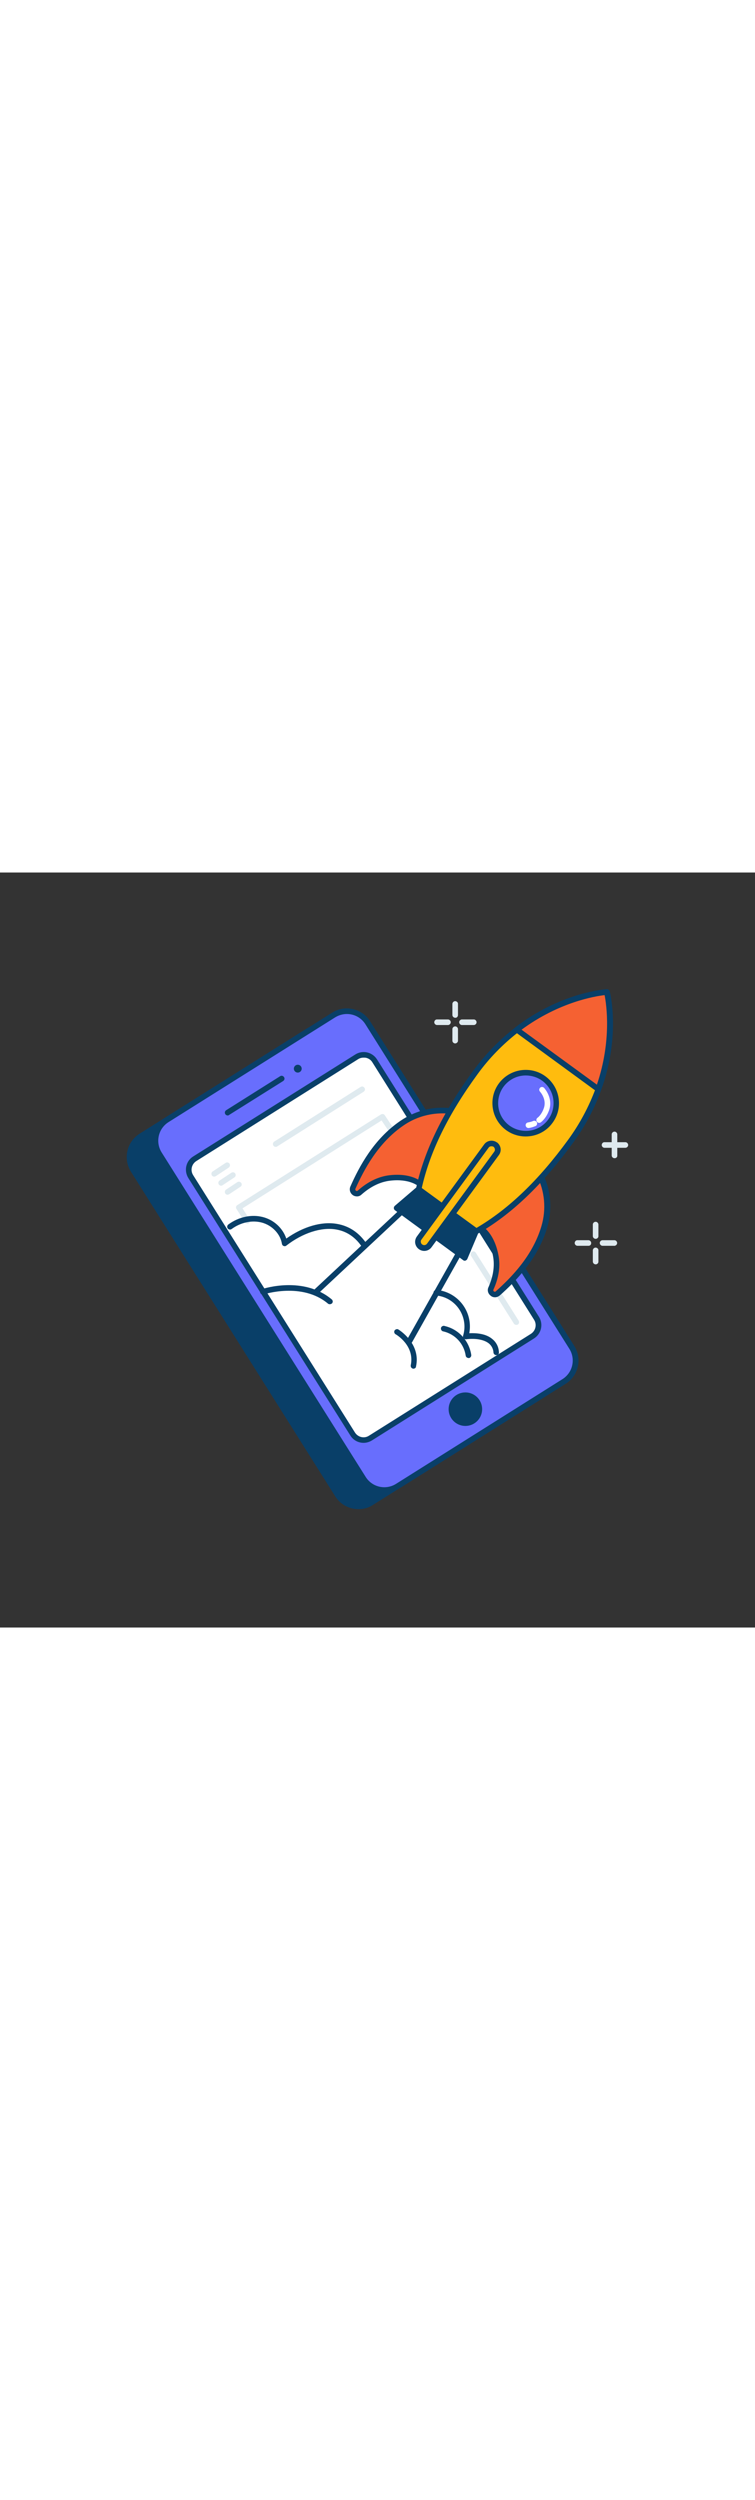 <svg version="1.1" id="Layer_1" xmlns="http://www.w3.org/2000/svg" xmlns:xlink="http://www.w3.org/1999/xlink" x="0px" y="0px" viewBox="0 0 500 500" style="width: 151px;" xml:space="preserve" data-imageid="startup-15" imageName="Startup" class="illustrations_image">
<rect x="0" y="0" width="500" height="500" fill="#333333" stroke="none"/>
<style type="text/css">
	.st0_startup-15{fill:#DFEAEF;}
	.st1_startup-15{fill:#093F68;}
	.st2_startup-15{fill:#68E1FD;}
	.st3_startup-15{fill:#FFFFFF;}
	.st4_startup-15{fill:none;}
	.st5_startup-15{fill:#F56132;}
	.st6_startup-15{fill:#FFBC0E;}
</style>
<g id="lines_startup-15">
	<path class="st0_startup-15" d="M394.5,242.6c-1,0-1.9-0.8-1.9-1.8c0,0,0,0,0,0v-7.5c-0.1-1,0.7-1.9,1.7-2c1-0.1,1.9,0.7,2,1.7&#10;&#9;&#9;c0,0.1,0,0.2,0,0.3v7.5C396.4,241.7,395.5,242.6,394.5,242.6z"/>
	<path class="st0_startup-15" d="M394.5,259.5c-1,0-1.9-0.8-1.9-1.9l0,0v-7.5c0.1-1,1-1.8,2-1.7c0.9,0.1,1.7,0.8,1.7,1.7v7.5&#10;&#9;&#9;C396.4,258.6,395.5,259.5,394.5,259.5C394.5,259.5,394.5,259.5,394.5,259.5z"/>
	<path class="st0_startup-15" d="M406.7,247.2h-7.5c-1,0.1-1.9-0.7-2-1.7c-0.1-1,0.7-1.9,1.7-2c0.1,0,0.2,0,0.3,0h7.5c1-0.1,1.9,0.7,2,1.7&#10;&#9;&#9;c0.1,1-0.7,1.9-1.7,2C406.9,247.3,406.8,247.3,406.7,247.2z"/>
	<path class="st0_startup-15" d="M389.8,247.2h-7.5c-1-0.1-1.8-1-1.7-2c0.1-0.9,0.8-1.7,1.7-1.7h7.5c1,0.1,1.8,1,1.7,2&#10;&#9;&#9;C391.5,246.5,390.7,247.2,389.8,247.2z"/>
	<path class="st0_startup-15" d="M301.5,96.2c-1,0-1.9-0.8-1.9-1.8c0,0,0,0,0,0v-7.5c0.1-1,1-1.8,2-1.7c0.9,0.1,1.7,0.8,1.7,1.7v7.5&#10;&#9;&#9;C303.3,95.4,302.5,96.3,301.5,96.2C301.5,96.3,301.5,96.3,301.5,96.2z"/>
	<path class="st0_startup-15" d="M301.5,113.2c-1,0-1.9-0.8-1.9-1.8c0,0,0,0,0,0v-7.5c-0.1-1,0.7-1.9,1.7-2c1-0.1,1.9,0.7,2,1.7&#10;&#9;&#9;c0,0.1,0,0.2,0,0.3v7.5C303.3,112.3,302.5,113.1,301.5,113.2z"/>
	<path class="st0_startup-15" d="M313.6,101h-7.5c-1,0.1-1.9-0.7-2-1.7c-0.1-1,0.7-1.9,1.7-2c0.1,0,0.2,0,0.3,0h7.5c1-0.1,1.9,0.7,2,1.7&#10;&#9;&#9;c0.1,1-0.7,1.9-1.7,2C313.8,101,313.7,101,313.6,101z"/>
	<path class="st0_startup-15" d="M296.8,101h-7.5c-1-0.1-1.8-1-1.7-2c0.1-0.9,0.8-1.7,1.7-1.7h7.5c1,0.1,1.8,1,1.7,2&#10;&#9;&#9;C298.4,100.2,297.7,100.9,296.8,101z"/>
	<path class="st0_startup-15" d="M407,189.2c-1,0-1.9-0.8-1.9-1.8v0v-13.8c-0.1-1,0.7-1.9,1.7-2c1-0.1,1.9,0.7,2,1.7c0,0.1,0,0.2,0,0.3v13.8&#10;&#9;&#9;C408.9,188.4,408.1,189.2,407,189.2C407.1,189.2,407.1,189.2,407,189.2z"/>
	<path class="st0_startup-15" d="M414,182.3h-13.8c-1-0.1-1.8-1-1.7-2c0.1-0.9,0.8-1.7,1.7-1.7H414c1-0.1,1.9,0.7,2,1.7c0.1,1-0.7,1.9-1.7,2&#10;&#9;&#9;C414.2,182.3,414.1,182.3,414,182.3z"/>
</g>
<g id="device_startup-15">
	<path class="st1_startup-15" d="M357.9,347l-113.2,71.2c-6.9,4.3-15.9,2.2-20.2-4.6l-137-217.9c-4.3-6.9-2.2-15.9,4.6-20.2l113.2-71.2&#10;&#9;&#9;c6.9-4.3,15.9-2.2,20.2,4.6l137,217.9C366.8,333.6,364.8,342.7,357.9,347z"/>
	<path class="st1_startup-15" d="M237.4,421.6c-6.3,0-12.1-3.2-15.4-8.5l-135.3-215c-5.3-8.5-2.8-19.7,5.7-25.1l110.3-69.4&#10;&#9;&#9;c8.5-5.4,19.8-2.8,25.2,5.7l135.2,215c5.4,8.5,2.8,19.8-5.7,25.1c0,0,0,0,0,0l-110.4,69.4C244.2,420.7,240.9,421.6,237.4,421.6z&#10;&#9;&#9; M212.5,104.5c-2.7,0-5.4,0.8-7.7,2.2L94.4,176.1c-6.8,4.3-8.8,13.2-4.6,20l135.2,215c4.3,6.8,13.2,8.8,20,4.6l0,0l110.3-69.4&#10;&#9;&#9;c6.8-4.3,8.8-13.2,4.6-20l-135.2-215C222.1,107,217.5,104.5,212.5,104.5z"/>
	<path class="st2_startup-15 targetColor" d="M373.4,337.3l-109.7,69c-7.8,4.9-18.2,2.6-23.1-5.3L105.7,186.6c-4.9-7.8-2.6-18.2,5.3-23.1l109.7-69&#10;&#9;&#9;c7.8-4.9,18.2-2.6,23.1,5.3l134.8,214.4C383.5,322,381.2,332.3,373.4,337.3z" style="fill: rgb(104, 110, 253);"/>
	<path class="st1_startup-15" d="M254.6,410.8c-6.3,0-12.1-3.2-15.5-8.5l-135.2-215c-5.4-8.5-2.8-19.8,5.7-25.1c0,0,0,0,0,0L220,92.8&#10;&#9;&#9;c8.5-5.4,19.8-2.8,25.1,5.7l135.2,215c5.4,8.5,2.8,19.8-5.7,25.1c0,0,0,0,0,0L264.3,408l-1-1.6l1,1.6&#10;&#9;&#9;C261.4,409.8,258.1,410.8,254.6,410.8z M229.7,93.7c-2.7,0-5.4,0.8-7.7,2.2l-110.4,69.4c-6.8,4.3-8.8,13.2-4.6,20l135.2,215&#10;&#9;&#9;c4.3,6.8,13.2,8.8,20,4.6l110.3-69.4c6.8-4.3,8.8-13.2,4.6-20L242,100.5C239.3,96.2,234.7,93.7,229.7,93.7L229.7,93.7z"/>
	<path class="st3_startup-15" d="M356,304.9l-114,71.7c-2.2,1.4-5,0.7-6.4-1.5L124.2,198c-1.4-2.2-0.7-5,1.5-6.4l114-71.7&#10;&#9;&#9;c2.2-1.4,5-0.7,6.4,1.5l111.4,177.2C358.8,300.7,358.1,303.5,356,304.9z"/>
	<path class="st1_startup-15" d="M240.8,377.7c-3.6,0-6.9-1.8-8.8-4.9L124.7,202.3c-3-4.9-1.6-11.3,3.3-14.3l107.3-67.5&#10;&#9;&#9;c4.9-3.1,11.3-1.6,14.4,3.3c0,0,0,0,0,0l107.2,170.4c3.1,4.9,1.6,11.3-3.3,14.4l-107.3,67.5l0,0&#10;&#9;&#9;C244.7,377.1,242.7,377.7,240.8,377.7z M245.3,374.5L245.3,374.5z M240.8,122.6c-1.3,0-2.5,0.3-3.6,1L130,191.1&#10;&#9;&#9;c-3.1,2-4.1,6.1-2.1,9.3l107.2,170.5c2,3.1,6.1,4.1,9.2,2.1l107.3-67.5c3.1-2,4.1-6.1,2.1-9.3L246.6,125.7c-0.9-1.5-2.4-2.6-4.2-3&#10;&#9;&#9;C241.9,122.6,241.4,122.6,240.8,122.6L240.8,122.6z"/>
	<circle class="st1_startup-15" cx="197.2" cy="129.9" r="2.6"/>
	<path class="st1_startup-15" d="M150.8,160.9c-1,0-1.9-0.8-1.9-1.9c0-0.6,0.3-1.2,0.9-1.6l35.7-22.5c0.9-0.6,2-0.3,2.6,0.6&#10;&#9;&#9;c0.6,0.9,0.3,2-0.6,2.6l-35.7,22.4C151.5,160.8,151.2,160.9,150.8,160.9z"/>
	<circle class="st1_startup-15" cx="308.2" cy="355.4" r="11.1"/>
	<line class="st4_startup-15" x1="150.6" y1="272.5" x2="141.9" y2="278"/>
	<path class="st1_startup-15" d="M142,279.8c-1,0-1.9-0.8-1.9-1.9c0-0.6,0.3-1.2,0.9-1.6l8.7-5.5c0.9-0.6,2-0.3,2.6,0.6c0.6,0.9,0.3,2-0.6,2.6&#10;&#9;&#9;l0,0l-8.7,5.5C142.7,279.7,142.4,279.8,142,279.8z"/>
	<path class="st0_startup-15" d="M341.9,299.6c-0.6,0-1.2-0.3-1.6-0.9l-28.4-44.9c-0.6-0.9-0.3-2,0.6-2.6s2-0.3,2.6,0.6l28.4,45&#10;&#9;&#9;c0.5,0.9,0.3,2-0.6,2.6C342.5,299.5,342.2,299.6,341.9,299.6z"/>
	<path class="st0_startup-15" d="M163.9,232.6c-0.6,0-1.2-0.3-1.6-0.9l-5.7-8.9c-0.6-0.8-0.3-2,0.5-2.5c0,0,0,0,0,0l95.2-60.1&#10;&#9;&#9;c0.9-0.5,2-0.3,2.5,0.5l23.7,35.6c0.6,0.8,0.5,2-0.4,2.6c-0.8,0.6-2,0.5-2.6-0.4c0-0.1-0.1-0.1-0.1-0.2l-22.7-34.1l-92.1,58.2&#10;&#9;&#9;l4.7,7.3c0.6,0.9,0.3,2-0.5,2.6c0,0,0,0,0,0C164.6,232.5,164.2,232.6,163.9,232.6z"/>
	<path class="st0_startup-15" d="M141.8,201.4c-1,0-1.8-0.8-1.8-1.9c0-0.6,0.3-1.2,0.8-1.5l8.6-5.7c0.9-0.6,2-0.3,2.6,0.5&#10;&#9;&#9;c0.6,0.9,0.3,2-0.5,2.6l-8.6,5.7C142.5,201.3,142.2,201.4,141.8,201.4z"/>
	<path class="st0_startup-15" d="M146.4,207.4c-1,0-1.8-0.8-1.8-1.9c0-0.6,0.3-1.2,0.8-1.5l7.7-5.1c0.8-0.6,2-0.5,2.6,0.3s0.5,2-0.3,2.6&#10;&#9;&#9;c-0.1,0.1-0.2,0.1-0.3,0.2l-7.7,5.1C147.1,207.3,146.8,207.4,146.4,207.4z"/>
	<path class="st0_startup-15" d="M150.7,213.4c-1,0-1.8-0.8-1.8-1.9c0-0.6,0.3-1.2,0.8-1.5l7.7-5.1c0.9-0.4,2,0,2.5,0.9&#10;&#9;&#9;c0.4,0.8,0.2,1.7-0.5,2.2l-7.7,5.1C151.4,213.2,151,213.4,150.7,213.4z"/>
	<path class="st0_startup-15" d="M182.6,181.7c-0.6,0-1.2-0.3-1.6-0.9c-0.5-0.9-0.3-2,0.6-2.6c0,0,0,0,0,0l57.2-36.2c0.9-0.6,2-0.3,2.6,0.6&#10;&#9;&#9;s0.3,2-0.6,2.6l-57.2,36.2C183.3,181.6,182.9,181.7,182.6,181.7z"/>
</g>
<g id="rocket_startup-15">
	<path class="st1_startup-15" d="M209.9,279c-1,0-1.9-0.8-1.9-1.8c0-0.5,0.2-1,0.6-1.4l73.4-68.7c0.7-0.7,1.9-0.7,2.6,0.1&#10;&#9;&#9;c0.7,0.7,0.7,1.9-0.1,2.6l-73.4,68.7C210.8,278.8,210.4,279,209.9,279z"/>
	<path class="st1_startup-15" d="M271.4,311.9c-1,0-1.9-0.8-1.9-1.9c0-0.3,0.1-0.6,0.2-0.9l43.2-76.8c0.5-0.9,1.6-1.3,2.5-0.8&#10;&#9;&#9;c0.9,0.5,1.3,1.6,0.8,2.5c0,0.1-0.1,0.1-0.1,0.1L273,310.9C272.7,311.5,272.1,311.9,271.4,311.9z"/>
	<path class="st1_startup-15" d="M241.6,249.3c-0.6,0-1.2-0.3-1.6-0.9c-4.4-6.8-10.3-10.8-17.4-12c-9.8-1.7-22.2,2.3-33,10.7&#10;&#9;&#9;c-0.5,0.4-1.2,0.5-1.8,0.2c-0.6-0.2-1-0.8-1.1-1.4c-1-6.5-6.5-12.3-13.4-14.1c-6.5-1.7-13.9-0.1-19.9,4.3c-0.8,0.6-2,0.4-2.6-0.4&#10;&#9;&#9;c-0.6-0.8-0.4-2,0.4-2.6c6.9-5.1,15.5-6.9,23-4.9c7.2,1.9,13,7.2,15.4,14.2c11.2-7.9,23.3-11.5,33.6-9.7c8.2,1.4,14.9,6,19.9,13.6&#10;&#9;&#9;c0.6,0.9,0.3,2-0.5,2.6C242.3,249.2,242,249.3,241.6,249.3z"/>
	<path class="st1_startup-15" d="M218.4,285.9c-0.4,0-0.9-0.1-1.2-0.4c-17.1-14.4-42.4-6.2-42.6-6.1c-1,0.3-2-0.3-2.3-1.2&#10;&#9;&#9;c-0.3-0.9,0.2-2,1.2-2.3c1.1-0.4,27.5-8.9,46.2,6.8c0.8,0.7,0.9,1.8,0.2,2.6C219.5,285.7,218.9,285.9,218.4,285.9z"/>
	<path class="st1_startup-15" d="M328.7,319.6c-1,0-1.8-0.7-1.9-1.7c-0.1-2.3-1.2-4.5-3-6c-3.1-2.5-8.6-3.6-15.1-2.8c-1,0.1-1.9-0.6-2.1-1.6&#10;&#9;&#9;c0-0.3,0-0.5,0.1-0.8c3.3-10.9-2.9-22.5-13.8-25.8c-1.4-0.4-2.8-0.7-4.2-0.8c-1-0.1-1.7-1.1-1.6-2.1c0.1-0.9,1-1.6,1.9-1.6&#10;&#9;&#9;c13.4,1.2,23.3,13,22.1,26.4c-0.1,0.8-0.2,1.6-0.3,2.3c4.6-0.2,11,0.2,15.3,3.9c2.6,2.1,4.2,5.3,4.3,8.6&#10;&#9;&#9;C330.6,318.7,329.8,319.6,328.7,319.6C328.8,319.7,328.8,319.7,328.7,319.6L328.7,319.6z"/>
	<path class="st1_startup-15" d="M310.2,321.5c-0.9,0-1.7-0.7-1.8-1.6c-1.2-7.9-7-14.2-14.8-16c-1-0.1-1.7-1.1-1.6-2.1c0.1-1,1.1-1.7,2.1-1.6&#10;&#9;&#9;c0.1,0,0.2,0,0.3,0.1c9.3,2.1,16.3,9.8,17.7,19.2c0.1,1-0.6,1.9-1.6,2.1c0,0,0,0,0,0L310.2,321.5z"/>
	<path class="st5_startup-15" d="M303,158.8c0,0-18.3-5.5-37,7.2c-15.6,10.6-25.2,26.4-32.4,42.5c-0.6,1.5,0,3.2,1.5,3.8c1,0.5,2.2,0.3,3.1-0.5&#10;&#9;&#9;c5.1-4.6,11.8-8.6,19.8-9.6c14.5-1.7,20.6,4.3,20.6,4.3L303,158.8z"/>
	<path class="st1_startup-15" d="M236.4,214.5c-1,0-2-0.3-2.8-0.9c-1.8-1.3-2.5-3.7-1.5-5.8c5.7-12.9,15.4-31.3,33-43.3&#10;&#9;&#9;c19.2-13.1,37.8-7.7,38.5-7.5c0.5,0.1,1,0.5,1.2,1c0.2,0.5,0.2,1.1-0.1,1.6l-24.5,47.9c-0.5,0.9-1.6,1.3-2.5,0.8&#10;&#9;&#9;c-0.2-0.1-0.4-0.2-0.5-0.4c0-0.1-5.8-5.4-19-3.8c-6.5,0.8-12.8,3.9-18.7,9.1C238.6,214.1,237.5,214.5,236.4,214.5z M293.1,159.5&#10;&#9;&#9;c-9.3,0-18.4,2.8-26,8.1c-16.8,11.5-26.1,29.3-31.7,41.8c-0.2,0.4-0.1,1,0.3,1.3c0.4,0.3,0.9,0.3,1.3-0.1&#10;&#9;&#9;c6.5-5.8,13.5-9.2,20.7-10.1c10.7-1.3,17.2,1.5,20.1,3.4l22.4-43.8C297.9,159.7,295.5,159.5,293.1,159.5L293.1,159.5z"/>
	<path class="st5_startup-15" d="M356.1,197.6c0,0,10.8,15.7,4.3,37.4c-5.4,18.1-17.5,32-30.7,43.7c-1.2,1.1-3,1-4.1-0.2&#10;&#9;&#9;c-0.8-0.8-0.9-2-0.5-3.1c2.8-6.2,4.7-13.8,3.1-21.7c-2.7-14.4-10.4-18.3-10.4-18.3L356.1,197.6z"/>
	<path class="st1_startup-15" d="M327.8,281.3c-1,0-2-0.3-2.8-1c-1.8-1.3-2.5-3.7-1.5-5.7c3.2-7.3,4.2-14.2,3-20.6c-2.5-13.1-9.4-17-9.4-17&#10;&#9;&#9;c-0.5-0.3-0.9-0.8-1-1.4c-0.1-0.6,0.1-1.2,0.5-1.6l38.2-37.9c0.4-0.4,0.9-0.6,1.5-0.5c0.5,0,1,0.3,1.4,0.8&#10;&#9;&#9;c0.5,0.7,11.2,16.7,4.6,39c-6.1,20.4-20.7,35.2-31.2,44.6C330,280.9,328.9,281.3,327.8,281.3z M320.8,235.2&#10;&#9;&#9;c2.7,2.3,7.3,7.6,9.3,18.2c1.4,7.2,0.3,14.8-3.3,22.8c-0.2,0.4-0.1,1,0.3,1.2c0.4,0.3,1,0.3,1.3-0.1c10.2-9.1,24.3-23.4,30.1-42.9&#10;&#9;&#9;c3.4-11.3,2.3-23.4-3-33.9L320.8,235.2z"/>
	<path class="st6_startup-15" d="M377.6,178.3c-21.5,29.5-42.4,47.9-62.2,59.3l-38.2-27.9c4.8-22.3,16-47.8,37.6-77.3&#10;&#9;&#9;c7.8-10.7,17-20.2,27.5-28.3c30.2-23.2,59.6-24.9,59.6-24.9s7.3,28.5-5.7,64.3C391.7,156,385.4,167.7,377.6,178.3z"/>
	<path class="st1_startup-15" d="M315.4,239.5c-0.4,0-0.8-0.1-1.1-0.4l-38.1-27.9c-0.6-0.4-0.9-1.2-0.7-1.9c5.4-25,17.8-50.5,37.9-78&#10;&#9;&#9;c7.9-10.8,17.3-20.5,27.9-28.7c30.3-23.3,59.4-25.2,60.6-25.3c0.9,0,1.7,0.5,1.9,1.4c0.3,1.2,7.3,29.4-5.7,65.4&#10;&#9;&#9;c-4.6,12.6-10.9,24.5-18.9,35.3l0,0c-20.1,27.5-40.6,47.1-62.8,59.8C316,239.4,315.7,239.5,315.4,239.5z M279.3,209l36.2,26.4&#10;&#9;&#9;c21.3-12.5,41.1-31.5,60.6-58.2l0,0c7.7-10.5,13.9-22.1,18.4-34.3c10.9-30.3,7.2-55.4,5.9-61.7c-6.4,0.8-31.5,4.9-57,24.4&#10;&#9;&#9;c-10.3,8-19.5,17.4-27.1,27.9C296.8,160.2,284.7,184.9,279.3,209z"/>
	<polygon class="st1_startup-15" points="307.8,255.3 262.7,222.3 277.3,209.8 315.3,237.6 &#9;"/>
	<path class="st1_startup-15" d="M307.8,257.1c-0.4,0-0.8-0.1-1.1-0.4l-45.1-33c-0.5-0.3-0.7-0.9-0.8-1.4c0-0.6,0.2-1.1,0.6-1.5l14.6-12.5&#10;&#9;&#9;c0.7-0.6,1.6-0.6,2.3-0.1l38.1,27.8c0.7,0.5,1,1.4,0.6,2.2l-7.5,17.7c-0.2,0.5-0.7,0.9-1.2,1.1C308.2,257.1,308,257.1,307.8,257.1z&#10;&#9;&#9; M265.7,222.1l41.3,30.3l6-14.2l-35.7-26.1L265.7,222.1z"/>
	<circle class="st2_startup-15 targetColor" cx="348.1" cy="152.7" r="20.2" style="fill: rgb(104, 110, 253);"/>
	<path class="st1_startup-15" d="M348.1,174.8c-12.2,0-22-9.9-22-22.1c0-12.2,9.9-22,22.1-22c12.2,0,22,9.9,22,22.1c0,4.7-1.5,9.2-4.3,13&#10;&#9;&#9;C361.8,171.5,355.2,174.8,348.1,174.8z M348.2,134.4c-10.1,0-18.3,8.2-18.3,18.4s8.2,18.3,18.4,18.3c10.1,0,18.3-8.2,18.3-18.4&#10;&#9;&#9;c0-5.9-2.8-11.3-7.5-14.8C355.9,135.6,352.1,134.4,348.2,134.4L348.2,134.4z"/>
	<path class="st5_startup-15" d="M396.2,143.5l-53.9-39.4c30.2-23.2,59.6-24.9,59.6-24.9S409.1,107.7,396.2,143.5z"/>
	<path class="st1_startup-15" d="M396.2,145.4c-0.4,0-0.8-0.1-1.1-0.4l-53.9-39.4c-0.8-0.6-1-1.8-0.4-2.6c0.1-0.2,0.3-0.3,0.4-0.4&#10;&#9;&#9;c30.3-23.3,59.4-25.2,60.6-25.3c0.9,0,1.7,0.5,1.9,1.4c0.3,1.2,7.3,29.4-5.7,65.4c-0.2,0.5-0.6,1-1.2,1.1&#10;&#9;&#9;C396.6,145.3,396.4,145.4,396.2,145.4z M345.4,104.1l49.9,36.4c9.9-29.2,6.3-53.2,5.1-59.3C394.1,81.9,370.2,85.8,345.4,104.1z"/>
	<path class="st6_startup-15" d="M326.4,179.1l3.1,2.3c1,0.7,1.2,2.2,0.5,3.2l-46.8,64c-0.7,1-2.2,1.2-3.2,0.5l-3.1-2.3c-1-0.7-1.2-2.2-0.5-3.2&#10;&#9;&#9;l46.8-64C324,178.6,325.4,178.4,326.4,179.1z"/>
	<path class="st1_startup-15" d="M281,250.6c-3.3,0-6-2.6-6.1-5.9c0-1.3,0.4-2.6,1.2-3.7l44.5-60.9c1.9-2.7,5.7-3.3,8.4-1.4c0,0,0,0,0.1,0&#10;&#9;&#9;c2.7,2,3.3,5.7,1.3,8.4l-44.5,60.9C284.8,249.6,283,250.6,281,250.6z M325.5,181.3h-0.4c-0.6,0.1-1.2,0.4-1.5,0.9l-44.5,60.9&#10;&#9;&#9;c-0.4,0.5-0.5,1.1-0.4,1.7c0.1,0.6,0.4,1.2,0.9,1.5l0,0c1,0.8,2.5,0.5,3.2-0.5c0,0,0,0,0,0l44.5-60.9c0.8-1,0.5-2.5-0.5-3.3&#10;&#9;&#9;C326.5,181.4,326,181.3,325.5,181.3L325.5,181.3z"/>
	<path class="st3_startup-15" d="M357,165.8c-1,0-1.8-0.9-1.8-1.9c0-0.6,0.3-1.2,0.8-1.5c0,0,2.5-1.7,4.1-6.2c2.2-5.9-2.3-10.9-2.5-11.1&#10;&#9;&#9;c-0.7-0.8-0.6-1.9,0.1-2.6c0.8-0.7,1.9-0.6,2.6,0.1l0,0c0.3,0.3,6.2,6.9,3.3,14.9c-2.1,5.7-5.4,7.9-5.5,8&#10;&#9;&#9;C357.7,165.7,357.4,165.8,357,165.8z"/>
	<path class="st3_startup-15" d="M349.9,169.2c-1,0-1.8-0.9-1.8-1.9c0-0.9,0.7-1.7,1.6-1.8c1.2-0.2,2.4-0.5,3.5-1c1-0.4,2,0.1,2.4,1.1&#10;&#9;&#9;c0.3,0.9-0.1,1.9-0.9,2.3c-1.5,0.6-3,1.1-4.5,1.3L349.9,169.2z"/>
	<path class="st1_startup-15" d="M273.9,328.6c-1,0-1.9-0.8-1.9-1.8c0-0.1,0-0.3,0-0.4c2.8-13-9.4-20.3-10-20.6c-0.9-0.5-1.2-1.7-0.7-2.5&#10;&#9;&#9;s1.7-1.2,2.5-0.7l0,0c0.1,0.1,15.1,9,11.7,24.6C275.5,327.9,274.8,328.5,273.9,328.6z"/>
</g>
</svg>